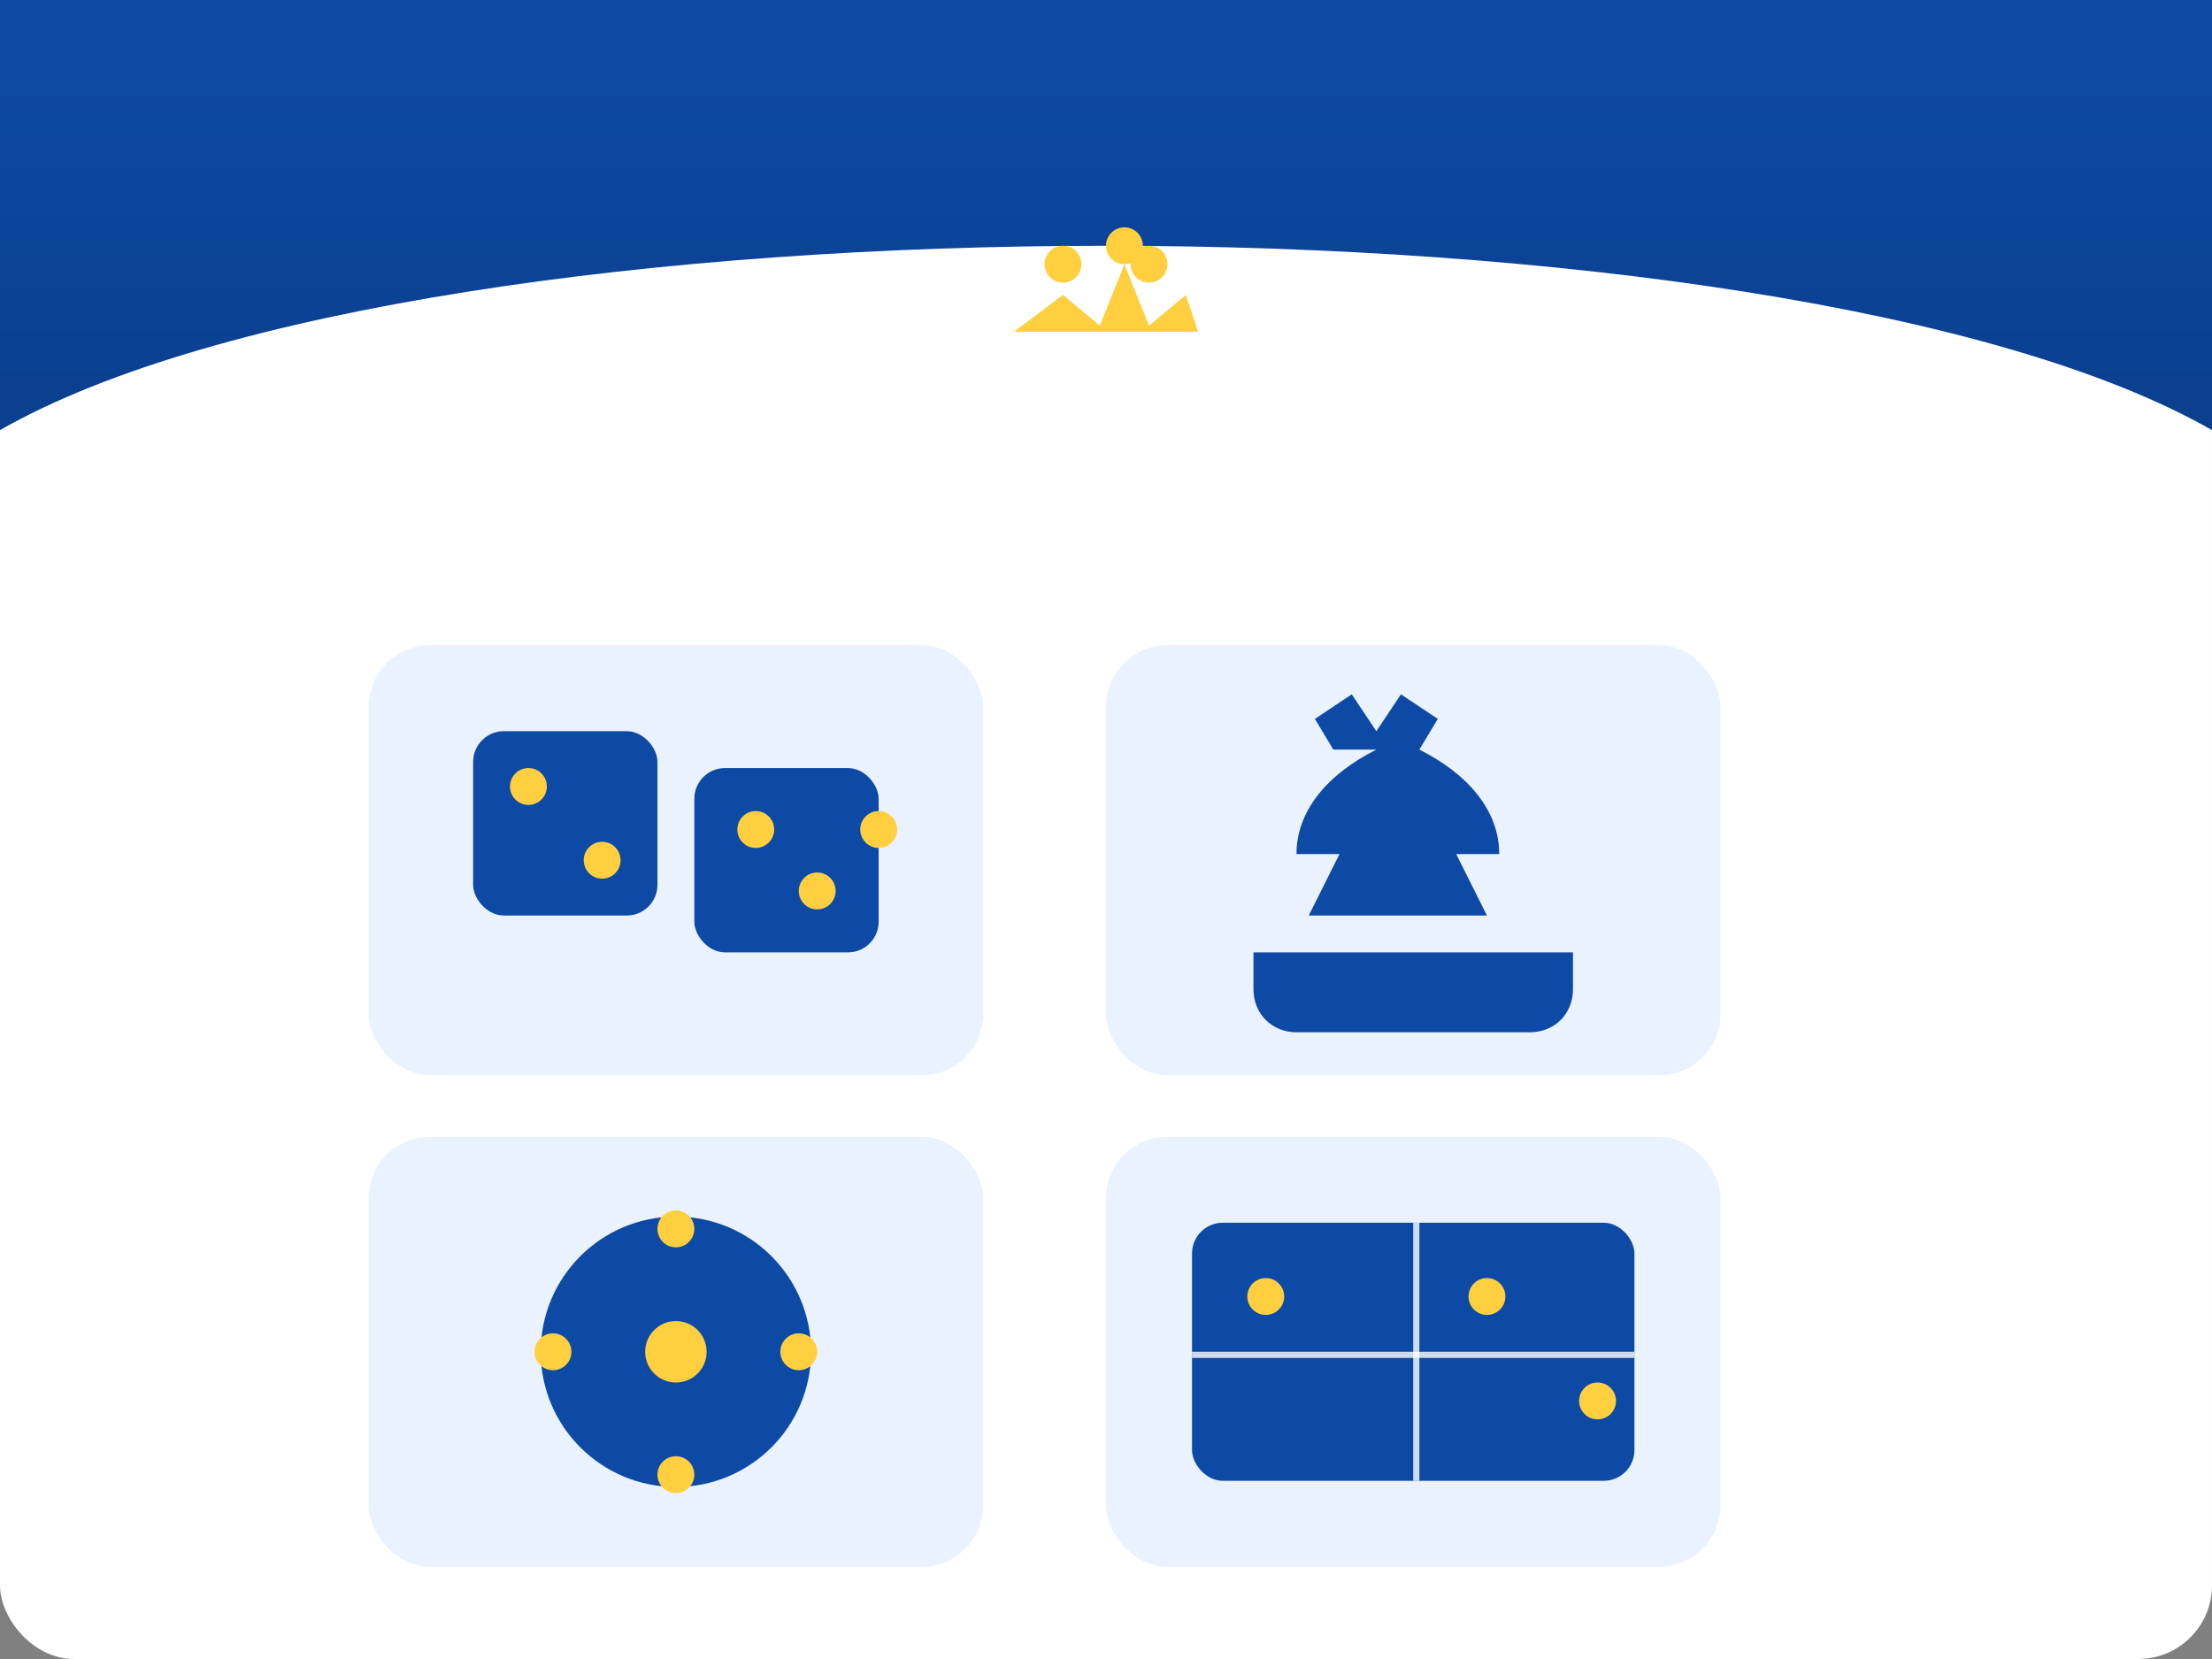 <svg width="720" height="540" viewBox="0 0 720 540" xmlns="http://www.w3.org/2000/svg" role="img" aria-label="Many games in one app">
  <rect x="0" y="0" width="720" height="540" fill="#808080" stroke="none"/>
  <defs>
    <linearGradient id="g1" x1="0" y1="0" x2="0" y2="1">
      <stop offset="0" stop-color="#0D4AA6"/>
      <stop offset="1" stop-color="#0B3F8E"/>
    </linearGradient>
  </defs>
  <rect width="720" height="540" rx="24" fill="#FFFFFF"/>
  <path d="M0,140 C140,60 580,60 720,140 L720,0 L0,0 Z" fill="url(#g1)"/>
  <!-- Crown -->
  <g transform="translate(330,60)" fill="#FFCF40">
    <path d="M0,48 L60,48 L56,36 L44,46 L36,26 L28,46 L16,36 Z"/>
    <circle cx="16" cy="26" r="6"/><circle cx="36" cy="20" r="6"/><circle cx="44" cy="26" r="6"/>
  </g>
  <!-- 2x2 tiles -->
  <g transform="translate(120,210)">
    <!-- Tile 1: Dice -->
    <rect x="0" y="0" width="200" height="140" rx="20" fill="#EAF1FF"/>
    <rect x="34" y="28" width="60" height="60" rx="10" fill="#0D4AA6"/>
    <circle cx="52" cy="46" r="6" fill="#FFCF40"/><circle cx="76" cy="70" r="6" fill="#FFCF40"/>
    <rect x="106" y="40" width="60" height="60" rx="10" fill="#0D4AA6"/>
    <circle cx="126" cy="60" r="6" fill="#FFCF40"/><circle cx="146" cy="80" r="6" fill="#FFCF40"/><circle cx="166" cy="60" r="6" fill="#FFCF40"/>
    <!-- Tile 2: Chess -->
    <rect x="240" y="0" width="200" height="140" rx="20" fill="#EAF1FF"/>
    <path d="M328,34 c-16,8 -26,20 -26,34 h14 l-10,20 h58 l-10,-20 h14 c0,-14 -10,-26 -26,-34 l6,-10 -12,-8 -8,12 -8,-12 -12,8 6,10z
             M288,100 h104 v12 c0,8 -6,14 -14,14 h-76 c-8,0 -14,-6 -14,-14z" fill="#0D4AA6"/>
    <!-- Tile 3: Carrom -->
    <rect x="0" y="160" width="200" height="140" rx="20" fill="#EAF1FF"/>
    <circle cx="100" cy="230" r="44" fill="#0D4AA6"/><circle cx="100" cy="230" r="10" fill="#FFCF40"/>
    <circle cx="60" cy="230" r="6" fill="#FFCF40"/><circle cx="140" cy="230" r="6" fill="#FFCF40"/>
    <circle cx="100" cy="190" r="6" fill="#FFCF40"/><circle cx="100" cy="270" r="6" fill="#FFCF40"/>
    <!-- Tile 4: Sudoku -->
    <rect x="240" y="160" width="200" height="140" rx="20" fill="#EAF1FF"/>
    <rect x="268" y="188" width="144" height="84" rx="10" fill="#0D4AA6"/>
    <rect x="268" y="230" width="144" height="2" fill="#FFFFFF" opacity=".8"/>
    <rect x="340" y="188" width="2" height="84" fill="#FFFFFF" opacity=".8"/>
    <circle cx="292" cy="212" r="6" fill="#FFCF40"/><circle cx="364" cy="212" r="6" fill="#FFCF40"/><circle cx="400" cy="246" r="6" fill="#FFCF40"/>
  </g>
</svg>
